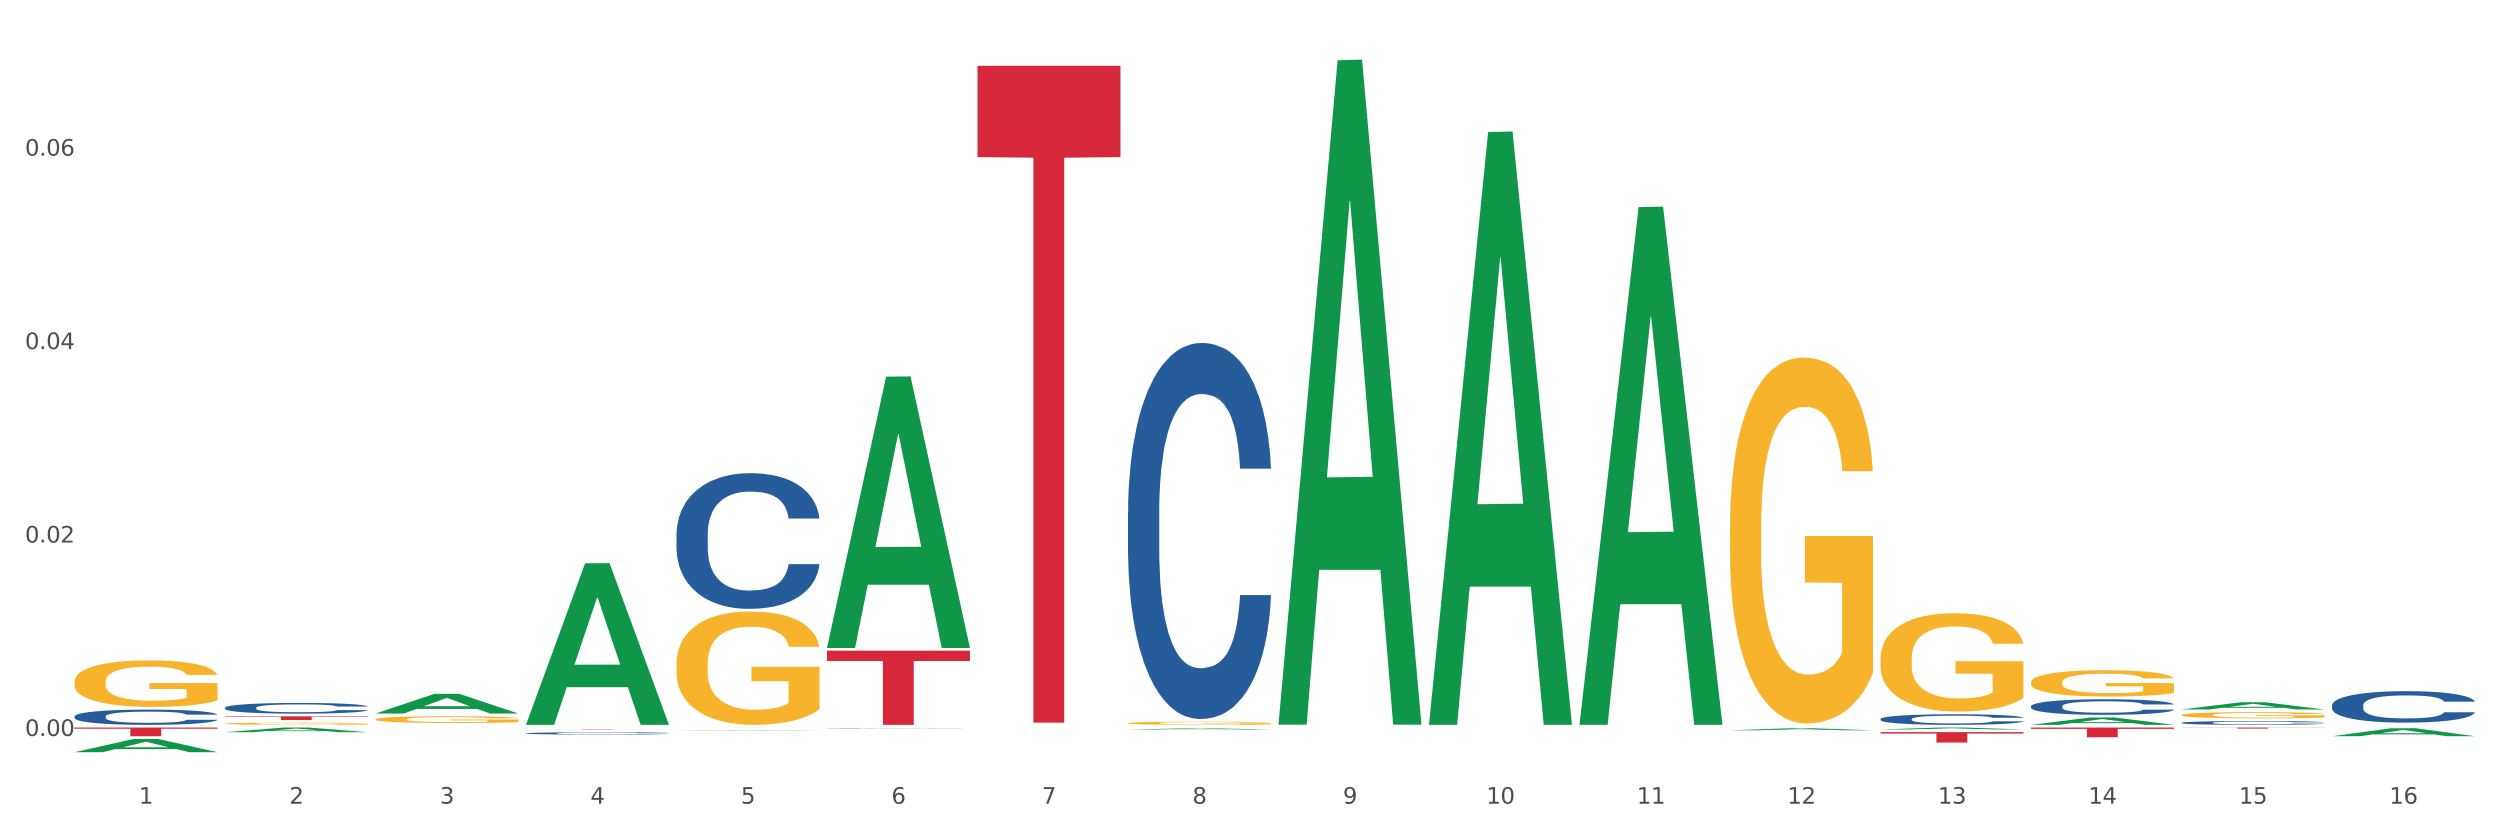 <?xml version="1.0" encoding="utf-8" standalone="no"?>
<!DOCTYPE svg PUBLIC "-//W3C//DTD SVG 1.1//EN"
  "http://www.w3.org/Graphics/SVG/1.1/DTD/svg11.dtd">
<svg xmlns:xlink="http://www.w3.org/1999/xlink" width="1080pt" height="360pt" viewBox="0 0 1080 360" xmlns="http://www.w3.org/2000/svg" version="1.1">
 <rect x="0" y="0" width="1080" height="360" fill="#333333" stroke="none"/>
 <defs>
  <style type="text/css">*{stroke-linejoin: round; stroke-linecap: butt}</style>
 </defs>
 <g id="figure_1">
  <g id="patch_1">
   <path d="M 0 360 
L 1080 360 
L 1080 0 
L 0 0 
z
" style="fill: #ffffff; stroke: #ffffff; stroke-linejoin: miter"/>
  </g>
  <g id="axes_1">
   <g id="matplotlib.axis_1">
    <g id="xtick_1">
     <g id="text_1">
      <!-- 1 -->
      <g style="fill: #4d4d4d" transform="translate(60.004 347.204) scale(0.096 -0.096)">
       <defs>
        <path id="DejaVuSans-31" d="M 794 531 
L 1825 531 
L 1825 4091 
L 703 3866 
L 703 4441 
L 1819 4666 
L 2450 4666 
L 2450 531 
L 3481 531 
L 3481 0 
L 794 0 
L 794 531 
z
" transform="scale(0.016)"/>
       </defs>
       <use xlink:href="#DejaVuSans-31"/>
      </g>
     </g>
    </g>
    <g id="xtick_2">
     <g id="text_2">
      <!-- 2 -->
      <g style="fill: #4d4d4d" transform="translate(125.021 347.204) scale(0.096 -0.096)">
       <defs>
        <path id="DejaVuSans-32" d="M 1228 531 
L 3431 531 
L 3431 0 
L 469 0 
L 469 531 
Q 828 903 1448 1529 
Q 2069 2156 2228 2338 
Q 2531 2678 2651 2914 
Q 2772 3150 2772 3378 
Q 2772 3750 2511 3984 
Q 2250 4219 1831 4219 
Q 1534 4219 1204 4116 
Q 875 4013 500 3803 
L 500 4441 
Q 881 4594 1212 4672 
Q 1544 4750 1819 4750 
Q 2544 4750 2975 4387 
Q 3406 4025 3406 3419 
Q 3406 3131 3298 2873 
Q 3191 2616 2906 2266 
Q 2828 2175 2409 1742 
Q 1991 1309 1228 531 
z
" transform="scale(0.016)"/>
       </defs>
       <use xlink:href="#DejaVuSans-32"/>
      </g>
     </g>
    </g>
    <g id="xtick_3">
     <g id="text_3">
      <!-- 3 -->
      <g style="fill: #4d4d4d" transform="translate(190.039 347.204) scale(0.096 -0.096)">
       <defs>
        <path id="DejaVuSans-33" d="M 2597 2516 
Q 3050 2419 3304 2112 
Q 3559 1806 3559 1356 
Q 3559 666 3084 287 
Q 2609 -91 1734 -91 
Q 1441 -91 1130 -33 
Q 819 25 488 141 
L 488 750 
Q 750 597 1062 519 
Q 1375 441 1716 441 
Q 2309 441 2620 675 
Q 2931 909 2931 1356 
Q 2931 1769 2642 2001 
Q 2353 2234 1838 2234 
L 1294 2234 
L 1294 2753 
L 1863 2753 
Q 2328 2753 2575 2939 
Q 2822 3125 2822 3475 
Q 2822 3834 2567 4026 
Q 2313 4219 1838 4219 
Q 1578 4219 1281 4162 
Q 984 4106 628 3988 
L 628 4550 
Q 988 4650 1302 4700 
Q 1616 4750 1894 4750 
Q 2613 4750 3031 4423 
Q 3450 4097 3450 3541 
Q 3450 3153 3228 2886 
Q 3006 2619 2597 2516 
z
" transform="scale(0.016)"/>
       </defs>
       <use xlink:href="#DejaVuSans-33"/>
      </g>
     </g>
    </g>
    <g id="xtick_4">
     <g id="text_4">
      <!-- 4 -->
      <g style="fill: #4d4d4d" transform="translate(255.056 347.204) scale(0.096 -0.096)">
       <defs>
        <path id="DejaVuSans-34" d="M 2419 4116 
L 825 1625 
L 2419 1625 
L 2419 4116 
z
M 2253 4666 
L 3047 4666 
L 3047 1625 
L 3713 1625 
L 3713 1100 
L 3047 1100 
L 3047 0 
L 2419 0 
L 2419 1100 
L 313 1100 
L 313 1709 
L 2253 4666 
z
" transform="scale(0.016)"/>
       </defs>
       <use xlink:href="#DejaVuSans-34"/>
      </g>
     </g>
    </g>
    <g id="xtick_5">
     <g id="text_5">
      <!-- 5 -->
      <g style="fill: #4d4d4d" transform="translate(320.073 347.204) scale(0.096 -0.096)">
       <defs>
        <path id="DejaVuSans-35" d="M 691 4666 
L 3169 4666 
L 3169 4134 
L 1269 4134 
L 1269 2991 
Q 1406 3038 1543 3061 
Q 1681 3084 1819 3084 
Q 2600 3084 3056 2656 
Q 3513 2228 3513 1497 
Q 3513 744 3044 326 
Q 2575 -91 1722 -91 
Q 1428 -91 1123 -41 
Q 819 9 494 109 
L 494 744 
Q 775 591 1075 516 
Q 1375 441 1709 441 
Q 2250 441 2565 725 
Q 2881 1009 2881 1497 
Q 2881 1984 2565 2268 
Q 2250 2553 1709 2553 
Q 1456 2553 1204 2497 
Q 953 2441 691 2322 
L 691 4666 
z
" transform="scale(0.016)"/>
       </defs>
       <use xlink:href="#DejaVuSans-35"/>
      </g>
     </g>
    </g>
    <g id="xtick_6">
     <g id="text_6">
      <!-- 6 -->
      <g style="fill: #4d4d4d" transform="translate(385.09 347.204) scale(0.096 -0.096)">
       <defs>
        <path id="DejaVuSans-36" d="M 2113 2584 
Q 1688 2584 1439 2293 
Q 1191 2003 1191 1497 
Q 1191 994 1439 701 
Q 1688 409 2113 409 
Q 2538 409 2786 701 
Q 3034 994 3034 1497 
Q 3034 2003 2786 2293 
Q 2538 2584 2113 2584 
z
M 3366 4563 
L 3366 3988 
Q 3128 4100 2886 4159 
Q 2644 4219 2406 4219 
Q 1781 4219 1451 3797 
Q 1122 3375 1075 2522 
Q 1259 2794 1537 2939 
Q 1816 3084 2150 3084 
Q 2853 3084 3261 2657 
Q 3669 2231 3669 1497 
Q 3669 778 3244 343 
Q 2819 -91 2113 -91 
Q 1303 -91 875 529 
Q 447 1150 447 2328 
Q 447 3434 972 4092 
Q 1497 4750 2381 4750 
Q 2619 4750 2861 4703 
Q 3103 4656 3366 4563 
z
" transform="scale(0.016)"/>
       </defs>
       <use xlink:href="#DejaVuSans-36"/>
      </g>
     </g>
    </g>
    <g id="xtick_7">
     <g id="text_7">
      <!-- 7 -->
      <g style="fill: #4d4d4d" transform="translate(450.108 347.204) scale(0.096 -0.096)">
       <defs>
        <path id="DejaVuSans-37" d="M 525 4666 
L 3525 4666 
L 3525 4397 
L 1831 0 
L 1172 0 
L 2766 4134 
L 525 4134 
L 525 4666 
z
" transform="scale(0.016)"/>
       </defs>
       <use xlink:href="#DejaVuSans-37"/>
      </g>
     </g>
    </g>
    <g id="xtick_8">
     <g id="text_8">
      <!-- 8 -->
      <g style="fill: #4d4d4d" transform="translate(515.125 347.204) scale(0.096 -0.096)">
       <defs>
        <path id="DejaVuSans-38" d="M 2034 2216 
Q 1584 2216 1326 1975 
Q 1069 1734 1069 1313 
Q 1069 891 1326 650 
Q 1584 409 2034 409 
Q 2484 409 2743 651 
Q 3003 894 3003 1313 
Q 3003 1734 2745 1975 
Q 2488 2216 2034 2216 
z
M 1403 2484 
Q 997 2584 770 2862 
Q 544 3141 544 3541 
Q 544 4100 942 4425 
Q 1341 4750 2034 4750 
Q 2731 4750 3128 4425 
Q 3525 4100 3525 3541 
Q 3525 3141 3298 2862 
Q 3072 2584 2669 2484 
Q 3125 2378 3379 2068 
Q 3634 1759 3634 1313 
Q 3634 634 3220 271 
Q 2806 -91 2034 -91 
Q 1263 -91 848 271 
Q 434 634 434 1313 
Q 434 1759 690 2068 
Q 947 2378 1403 2484 
z
M 1172 3481 
Q 1172 3119 1398 2916 
Q 1625 2713 2034 2713 
Q 2441 2713 2670 2916 
Q 2900 3119 2900 3481 
Q 2900 3844 2670 4047 
Q 2441 4250 2034 4250 
Q 1625 4250 1398 4047 
Q 1172 3844 1172 3481 
z
" transform="scale(0.016)"/>
       </defs>
       <use xlink:href="#DejaVuSans-38"/>
      </g>
     </g>
    </g>
    <g id="xtick_9">
     <g id="text_9">
      <!-- 9 -->
      <g style="fill: #4d4d4d" transform="translate(580.142 347.204) scale(0.096 -0.096)">
       <defs>
        <path id="DejaVuSans-39" d="M 703 97 
L 703 672 
Q 941 559 1184 500 
Q 1428 441 1663 441 
Q 2288 441 2617 861 
Q 2947 1281 2994 2138 
Q 2813 1869 2534 1725 
Q 2256 1581 1919 1581 
Q 1219 1581 811 2004 
Q 403 2428 403 3163 
Q 403 3881 828 4315 
Q 1253 4750 1959 4750 
Q 2769 4750 3195 4129 
Q 3622 3509 3622 2328 
Q 3622 1225 3098 567 
Q 2575 -91 1691 -91 
Q 1453 -91 1209 -44 
Q 966 3 703 97 
z
M 1959 2075 
Q 2384 2075 2632 2365 
Q 2881 2656 2881 3163 
Q 2881 3666 2632 3958 
Q 2384 4250 1959 4250 
Q 1534 4250 1286 3958 
Q 1038 3666 1038 3163 
Q 1038 2656 1286 2365 
Q 1534 2075 1959 2075 
z
" transform="scale(0.016)"/>
       </defs>
       <use xlink:href="#DejaVuSans-39"/>
      </g>
     </g>
    </g>
    <g id="xtick_10">
     <g id="text_10">
      <!-- 10 -->
      <g style="fill: #4d4d4d" transform="translate(642.105 347.204) scale(0.096 -0.096)">
       <defs>
        <path id="DejaVuSans-30" d="M 2034 4250 
Q 1547 4250 1301 3770 
Q 1056 3291 1056 2328 
Q 1056 1369 1301 889 
Q 1547 409 2034 409 
Q 2525 409 2770 889 
Q 3016 1369 3016 2328 
Q 3016 3291 2770 3770 
Q 2525 4250 2034 4250 
z
M 2034 4750 
Q 2819 4750 3233 4129 
Q 3647 3509 3647 2328 
Q 3647 1150 3233 529 
Q 2819 -91 2034 -91 
Q 1250 -91 836 529 
Q 422 1150 422 2328 
Q 422 3509 836 4129 
Q 1250 4750 2034 4750 
z
" transform="scale(0.016)"/>
       </defs>
       <use xlink:href="#DejaVuSans-31"/>
       <use xlink:href="#DejaVuSans-30" transform="translate(63.623 0)"/>
      </g>
     </g>
    </g>
    <g id="xtick_11">
     <g id="text_11">
      <!-- 11 -->
      <g style="fill: #4d4d4d" transform="translate(707.123 347.204) scale(0.096 -0.096)">
       <use xlink:href="#DejaVuSans-31"/>
       <use xlink:href="#DejaVuSans-31" transform="translate(63.623 0)"/>
      </g>
     </g>
    </g>
    <g id="xtick_12">
     <g id="text_12">
      <!-- 12 -->
      <g style="fill: #4d4d4d" transform="translate(772.14 347.204) scale(0.096 -0.096)">
       <use xlink:href="#DejaVuSans-31"/>
       <use xlink:href="#DejaVuSans-32" transform="translate(63.623 0)"/>
      </g>
     </g>
    </g>
    <g id="xtick_13">
     <g id="text_13">
      <!-- 13 -->
      <g style="fill: #4d4d4d" transform="translate(837.157 347.204) scale(0.096 -0.096)">
       <use xlink:href="#DejaVuSans-31"/>
       <use xlink:href="#DejaVuSans-33" transform="translate(63.623 0)"/>
      </g>
     </g>
    </g>
    <g id="xtick_14">
     <g id="text_14">
      <!-- 14 -->
      <g style="fill: #4d4d4d" transform="translate(902.174 347.204) scale(0.096 -0.096)">
       <use xlink:href="#DejaVuSans-31"/>
       <use xlink:href="#DejaVuSans-34" transform="translate(63.623 0)"/>
      </g>
     </g>
    </g>
    <g id="xtick_15">
     <g id="text_15">
      <!-- 15 -->
      <g style="fill: #4d4d4d" transform="translate(967.192 347.204) scale(0.096 -0.096)">
       <use xlink:href="#DejaVuSans-31"/>
       <use xlink:href="#DejaVuSans-35" transform="translate(63.623 0)"/>
      </g>
     </g>
    </g>
    <g id="xtick_16">
     <g id="text_16">
      <!-- 16 -->
      <g style="fill: #4d4d4d" transform="translate(1032.209 347.204) scale(0.096 -0.096)">
       <use xlink:href="#DejaVuSans-31"/>
       <use xlink:href="#DejaVuSans-36" transform="translate(63.623 0)"/>
      </g>
     </g>
    </g>
    <g id="xtick_17"/>
    <g id="xtick_18"/>
    <g id="xtick_19"/>
    <g id="xtick_20"/>
    <g id="xtick_21"/>
    <g id="xtick_22"/>
    <g id="xtick_23"/>
    <g id="xtick_24"/>
    <g id="xtick_25"/>
    <g id="xtick_26"/>
    <g id="xtick_27"/>
    <g id="xtick_28"/>
    <g id="xtick_29"/>
    <g id="xtick_30"/>
    <g id="xtick_31"/>
   </g>
   <g id="matplotlib.axis_2">
    <g id="ytick_1">
     <g id="text_17">
      <!-- 0.00 -->
      <g style="fill: #4d4d4d" transform="translate(10.8 317.939) scale(0.096 -0.096)">
       <defs>
        <path id="DejaVuSans-2e" d="M 684 794 
L 1344 794 
L 1344 0 
L 684 0 
L 684 794 
z
" transform="scale(0.016)"/>
       </defs>
       <use xlink:href="#DejaVuSans-30"/>
       <use xlink:href="#DejaVuSans-2e" transform="translate(63.623 0)"/>
       <use xlink:href="#DejaVuSans-30" transform="translate(95.41 0)"/>
       <use xlink:href="#DejaVuSans-30" transform="translate(159.033 0)"/>
      </g>
     </g>
    </g>
    <g id="ytick_2">
     <g id="text_18">
      <!-- 0.02 -->
      <g style="fill: #4d4d4d" transform="translate(10.8 234.376) scale(0.096 -0.096)">
       <use xlink:href="#DejaVuSans-30"/>
       <use xlink:href="#DejaVuSans-2e" transform="translate(63.623 0)"/>
       <use xlink:href="#DejaVuSans-30" transform="translate(95.41 0)"/>
       <use xlink:href="#DejaVuSans-32" transform="translate(159.033 0)"/>
      </g>
     </g>
    </g>
    <g id="ytick_3">
     <g id="text_19">
      <!-- 0.04 -->
      <g style="fill: #4d4d4d" transform="translate(10.8 150.813) scale(0.096 -0.096)">
       <use xlink:href="#DejaVuSans-30"/>
       <use xlink:href="#DejaVuSans-2e" transform="translate(63.623 0)"/>
       <use xlink:href="#DejaVuSans-30" transform="translate(95.41 0)"/>
       <use xlink:href="#DejaVuSans-34" transform="translate(159.033 0)"/>
      </g>
     </g>
    </g>
    <g id="ytick_4">
     <g id="text_20">
      <!-- 0.06 -->
      <g style="fill: #4d4d4d" transform="translate(10.8 67.25) scale(0.096 -0.096)">
       <use xlink:href="#DejaVuSans-30"/>
       <use xlink:href="#DejaVuSans-2e" transform="translate(63.623 0)"/>
       <use xlink:href="#DejaVuSans-30" transform="translate(95.41 0)"/>
       <use xlink:href="#DejaVuSans-36" transform="translate(159.033 0)"/>
      </g>
     </g>
    </g>
    <g id="ytick_5"/>
    <g id="ytick_6"/>
    <g id="ytick_7"/>
    <g id="ytick_8"/>
   </g>
   <g id="PolyCollection_1">
    <path d="M 32.175 324.939 
L 32.239 324.933 
L 57.709 319.232 
L 68.28 319.227 
L 93.941 324.95 
L 81.715 324.95 
L 76.176 323.617 
L 49.877 323.617 
L 49.686 323.638 
L 44.337 324.95 
L 32.175 324.95 
L 32.175 324.939 
L 53.188 322.822 
L 72.864 322.816 
L 63.122 320.447 
L 62.995 320.436 
L 62.867 320.452 
L 53.125 322.816 
L 53.188 322.822 
L 32.175 324.939 
z
" clip-path="url(#pb39a7c2a2b)" style="fill: #109648"/>
    <path d="M 97.192 316.318 
L 97.256 316.316 
L 122.727 314.294 
L 133.297 314.292 
L 158.959 316.322 
L 146.733 316.322 
L 141.193 315.849 
L 114.894 315.849 
L 114.703 315.857 
L 109.354 316.322 
L 97.192 316.322 
L 97.192 316.318 
L 118.206 315.567 
L 137.882 315.565 
L 128.139 314.724 
L 128.012 314.721 
L 127.884 314.726 
L 118.142 315.565 
L 118.206 315.567 
L 97.192 316.318 
z
" clip-path="url(#pb39a7c2a2b)" style="fill: #109648"/>
    <path d="M 162.209 308.242 
L 162.273 308.234 
L 187.744 299.715 
L 198.314 299.707 
L 223.976 308.258 
L 211.75 308.258 
L 206.21 306.267 
L 179.912 306.267 
L 179.721 306.299 
L 174.372 308.258 
L 162.209 308.258 
L 162.209 308.242 
L 183.223 305.078 
L 202.899 305.07 
L 193.156 301.53 
L 193.029 301.514 
L 192.902 301.538 
L 183.159 305.07 
L 183.223 305.078 
L 162.209 308.242 
z
" clip-path="url(#pb39a7c2a2b)" style="fill: #109648"/>
    <path d="M 487.296 315.145 
L 487.359 315.144 
L 512.83 314.65 
L 523.4 314.65 
L 549.062 315.146 
L 536.836 315.146 
L 531.296 315.03 
L 504.998 315.03 
L 504.807 315.032 
L 499.458 315.146 
L 487.296 315.146 
L 487.296 315.145 
L 508.309 314.961 
L 527.985 314.961 
L 518.243 314.756 
L 518.115 314.755 
L 517.988 314.756 
L 508.245 314.961 
L 508.309 314.961 
L 487.296 315.145 
z
" clip-path="url(#pb39a7c2a2b)" style="fill: #109648"/>
    <path d="M 552.313 312.525 
L 552.377 312.255 
L 577.847 26.029 
L 588.418 25.759 
L 614.079 313.064 
L 601.853 313.064 
L 596.314 246.161 
L 570.015 246.161 
L 569.824 247.24 
L 564.475 313.064 
L 552.313 313.064 
L 552.313 312.525 
L 573.326 206.235 
L 593.002 205.966 
L 583.26 86.997 
L 583.132 86.458 
L 583.005 87.267 
L 573.263 205.966 
L 573.326 206.235 
L 552.313 312.525 
z
" clip-path="url(#pb39a7c2a2b)" style="fill: #109648"/>
    <path d="M 617.33 312.656 
L 617.394 312.416 
L 642.865 57.046 
L 653.435 56.806 
L 679.097 313.138 
L 666.871 313.138 
L 661.331 253.447 
L 635.032 253.447 
L 634.841 254.41 
L 629.492 313.138 
L 617.33 313.138 
L 617.33 312.656 
L 638.343 217.826 
L 658.02 217.585 
L 648.277 111.442 
L 648.15 110.96 
L 648.022 111.682 
L 638.28 217.585 
L 638.343 217.826 
L 617.33 312.656 
z
" clip-path="url(#pb39a7c2a2b)" style="fill: #109648"/>
    <path d="M 682.347 312.717 
L 682.411 312.507 
L 707.882 89.471 
L 718.452 89.261 
L 744.114 313.138 
L 731.888 313.138 
L 726.348 261.005 
L 700.05 261.005 
L 699.859 261.846 
L 694.51 313.138 
L 682.347 313.138 
L 682.347 312.717 
L 703.361 229.893 
L 723.037 229.683 
L 713.294 136.979 
L 713.167 136.559 
L 713.04 137.19 
L 703.297 229.683 
L 703.361 229.893 
L 682.347 312.717 
z
" clip-path="url(#pb39a7c2a2b)" style="fill: #109648"/>
    <path d="M 747.365 315.506 
L 747.428 315.505 
L 772.899 314.614 
L 783.469 314.613 
L 809.131 315.507 
L 796.905 315.507 
L 791.365 315.299 
L 765.067 315.299 
L 764.876 315.303 
L 759.527 315.507 
L 747.365 315.507 
L 747.365 315.506 
L 768.378 315.175 
L 788.054 315.174 
L 778.312 314.804 
L 778.184 314.802 
L 778.057 314.805 
L 768.314 315.174 
L 768.378 315.175 
L 747.365 315.506 
z
" clip-path="url(#pb39a7c2a2b)" style="fill: #109648"/>
    <path d="M 812.382 315.133 
L 812.446 315.133 
L 837.916 314.293 
L 848.487 314.292 
L 874.148 315.135 
L 861.922 315.135 
L 856.382 314.939 
L 830.084 314.939 
L 829.893 314.942 
L 824.544 315.135 
L 812.382 315.135 
L 812.382 315.133 
L 833.395 314.821 
L 853.071 314.821 
L 843.329 314.471 
L 843.201 314.47 
L 843.074 314.472 
L 833.332 314.821 
L 833.395 314.821 
L 812.382 315.133 
z
" clip-path="url(#pb39a7c2a2b)" style="fill: #109648"/>
    <path d="M 877.399 313.132 
L 877.463 313.129 
L 902.933 309.959 
L 913.504 309.956 
L 939.166 313.138 
L 926.94 313.138 
L 921.4 312.397 
L 895.101 312.397 
L 894.91 312.409 
L 889.561 313.138 
L 877.399 313.138 
L 877.399 313.132 
L 898.412 311.955 
L 918.089 311.952 
L 908.346 310.634 
L 908.219 310.628 
L 908.091 310.637 
L 898.349 311.952 
L 898.412 311.955 
L 877.399 313.132 
z
" clip-path="url(#pb39a7c2a2b)" style="fill: #109648"/>
    <path d="M 357.261 279.71 
L 357.325 279.6 
L 382.796 162.716 
L 393.366 162.605 
L 419.028 279.931 
L 406.802 279.931 
L 401.262 252.61 
L 374.963 252.61 
L 374.772 253.051 
L 369.423 279.931 
L 357.261 279.931 
L 357.261 279.71 
L 378.275 236.306 
L 397.951 236.195 
L 388.208 187.613 
L 388.081 187.392 
L 387.953 187.723 
L 378.211 236.195 
L 378.275 236.306 
L 357.261 279.71 
z
" clip-path="url(#pb39a7c2a2b)" style="fill: #109648"/>
    <path d="M 942.416 308.892 
L 942.489 308.889 
L 942.489 308.801 
L 942.635 308.724 
L 943.364 308.539 
L 944.458 308.387 
L 945.26 308.305 
L 946.063 308.239 
L 947.011 308.172 
L 948.177 308.103 
L 950.292 308.002 
L 951.605 307.95 
L 953.209 307.896 
L 956.126 307.817 
L 958.241 307.773 
L 960.429 307.736 
L 964.002 307.691 
L 966.335 307.672 
L 968.815 307.657 
L 971.805 307.647 
L 974.065 307.644 
L 979.024 307.652 
L 983.254 307.674 
L 985.296 307.691 
L 987.921 307.721 
L 989.306 307.741 
L 991.567 307.78 
L 993.901 307.832 
L 995.505 307.876 
L 997.911 307.96 
L 999.734 308.044 
L 1001.412 308.147 
L 1002.287 308.219 
L 1002.943 308.285 
L 1003.526 308.362 
L 1004.11 308.483 
L 990.984 308.483 
L 990.473 308.396 
L 989.671 308.315 
L 988.504 308.236 
L 987.483 308.187 
L 985.733 308.125 
L 984.129 308.086 
L 982.451 308.056 
L 980.41 308.032 
L 978.805 308.019 
L 976.545 308.009 
L 972.096 308.012 
L 969.106 308.032 
L 967.065 308.056 
L 965.752 308.078 
L 964.585 308.103 
L 963.273 308.138 
L 961.741 308.189 
L 960.647 308.236 
L 959.553 308.295 
L 958.678 308.354 
L 957.876 308.423 
L 957.22 308.497 
L 956.709 308.574 
L 956.272 308.668 
L 955.907 308.823 
L 955.907 309.161 
L 956.053 309.237 
L 956.418 309.338 
L 956.855 309.415 
L 957.585 309.506 
L 958.241 309.567 
L 959.481 309.656 
L 960.866 309.73 
L 961.96 309.777 
L 963.054 309.816 
L 964.95 309.871 
L 967.065 309.915 
L 968.888 309.942 
L 971.367 309.967 
L 973.044 309.977 
L 974.503 309.982 
L 978.076 309.982 
L 980.628 309.974 
L 983.472 309.957 
L 985.66 309.935 
L 987.483 309.908 
L 989.525 309.863 
L 990.838 309.821 
L 990.838 309.306 
L 974.795 309.304 
L 974.795 308.961 
L 1004.183 308.961 
L 1004.183 309.967 
L 1002.943 310.018 
L 1001.558 310.065 
L 1000.099 310.107 
L 997.911 310.159 
L 995.286 310.208 
L 992.953 310.243 
L 990.473 310.272 
L 987.556 310.3 
L 983.764 310.324 
L 981.431 310.334 
L 978.514 310.341 
L 975.086 310.344 
L 972.096 310.339 
L 969.179 310.327 
L 966.117 310.304 
L 963.127 310.272 
L 960.866 310.24 
L 958.605 310.201 
L 956.199 310.149 
L 954.303 310.1 
L 952.844 310.055 
L 951.24 309.999 
L 949.49 309.925 
L 948.177 309.858 
L 947.011 309.789 
L 945.771 309.7 
L 944.896 309.624 
L 944.021 309.528 
L 943.51 309.456 
L 942.927 309.345 
L 942.489 309.19 
L 942.416 308.892 
z
" clip-path="url(#pb39a7c2a2b)" style="fill: #f7b32b"/>
    <path d="M 942.416 312.235 
L 942.489 312.233 
L 942.489 312.191 
L 942.708 312.134 
L 943.512 312.03 
L 944.534 311.95 
L 946.286 311.857 
L 947.235 311.818 
L 948.476 311.775 
L 951.032 311.705 
L 953.952 311.645 
L 955.996 311.612 
L 957.529 311.591 
L 960.961 311.553 
L 962.932 311.537 
L 964.976 311.523 
L 966.729 311.515 
L 969.649 311.504 
L 971.985 311.5 
L 974.687 311.498 
L 976.95 311.5 
L 979.943 311.506 
L 984.324 311.523 
L 986.003 311.534 
L 988.267 311.552 
L 990.603 311.576 
L 992.501 311.6 
L 994.691 311.634 
L 996.955 311.679 
L 999.145 311.736 
L 1000.678 311.789 
L 1001.919 311.844 
L 1003.015 311.911 
L 1003.818 311.985 
L 1004.183 312.046 
L 990.822 312.046 
L 990.457 311.991 
L 989.727 311.931 
L 988.997 311.89 
L 988.194 311.857 
L 986.952 311.82 
L 985.857 311.796 
L 984.032 311.768 
L 982.353 311.75 
L 980.966 311.739 
L 979.286 311.73 
L 975.709 311.721 
L 973.154 311.721 
L 971.547 311.724 
L 969.576 311.732 
L 967.897 311.742 
L 965.926 311.76 
L 964.392 311.78 
L 962.859 311.805 
L 961.983 311.823 
L 960.669 311.856 
L 959.793 311.883 
L 958.625 311.929 
L 957.967 311.962 
L 956.799 312.048 
L 956.288 312.11 
L 956.069 312.154 
L 955.923 312.202 
L 955.923 312.435 
L 956.361 312.54 
L 956.726 312.585 
L 957.31 312.636 
L 958.406 312.702 
L 960.012 312.766 
L 961.691 312.813 
L 963.078 312.841 
L 964.392 312.862 
L 965.707 312.879 
L 967.313 312.894 
L 968.627 312.903 
L 970.598 312.912 
L 972.935 312.916 
L 974.76 312.916 
L 978.483 312.909 
L 980.163 312.901 
L 981.769 312.891 
L 983.521 312.874 
L 984.908 312.856 
L 985.711 312.843 
L 987.025 312.814 
L 988.048 312.784 
L 988.924 312.75 
L 989.508 312.72 
L 990.165 312.675 
L 990.676 312.624 
L 990.822 312.597 
L 1004.183 312.597 
L 1003.891 312.651 
L 1003.38 312.703 
L 1002.358 312.774 
L 1001.554 312.814 
L 1000.313 312.864 
L 998.999 312.906 
L 997.174 312.952 
L 995.495 312.986 
L 993.742 313.016 
L 991.844 313.043 
L 988.413 313.081 
L 987.171 313.091 
L 984.543 313.109 
L 982.499 313.12 
L 979.505 313.13 
L 976.439 313.136 
L 973.227 313.138 
L 970.379 313.135 
L 967.24 313.126 
L 965.268 313.117 
L 963.078 313.103 
L 960.523 313.082 
L 958.114 313.057 
L 955.85 313.027 
L 953.733 312.992 
L 951.762 312.953 
L 949.206 312.889 
L 947.308 312.826 
L 945.921 312.768 
L 944.972 312.718 
L 944.023 312.656 
L 943.512 312.612 
L 942.708 312.507 
L 942.416 312.41 
L 942.416 312.235 
z
" clip-path="url(#pb39a7c2a2b)" style="fill: #255c99"/>
    <path d="M 942.416 306.485 
L 942.48 306.482 
L 967.951 303.388 
L 978.521 303.385 
L 1004.183 306.49 
L 991.957 306.49 
L 986.417 305.767 
L 960.118 305.767 
L 959.927 305.779 
L 954.579 306.49 
L 942.416 306.49 
L 942.416 306.485 
L 963.43 305.336 
L 983.106 305.333 
L 973.363 304.047 
L 973.236 304.041 
L 973.109 304.05 
L 963.366 305.333 
L 963.43 305.336 
L 942.416 306.485 
z
" clip-path="url(#pb39a7c2a2b)" style="fill: #109648"/>
    <path d="M 1007.434 318.046 
L 1007.497 318.043 
L 1032.968 314.6 
L 1043.538 314.596 
L 1069.2 318.052 
L 1056.974 318.052 
L 1051.434 317.248 
L 1025.136 317.248 
L 1024.945 317.261 
L 1019.596 318.052 
L 1007.434 318.052 
L 1007.434 318.046 
L 1028.447 316.767 
L 1048.123 316.764 
L 1038.38 315.333 
L 1038.253 315.327 
L 1038.126 315.336 
L 1028.383 316.764 
L 1028.447 316.767 
L 1007.434 318.046 
z
" clip-path="url(#pb39a7c2a2b)" style="fill: #109648"/>
    <path d="M 1007.434 304.693 
L 1007.507 304.681 
L 1007.507 304.333 
L 1007.726 303.862 
L 1008.529 302.993 
L 1009.551 302.336 
L 1011.303 301.566 
L 1012.252 301.244 
L 1013.493 300.884 
L 1016.049 300.301 
L 1018.969 299.804 
L 1021.013 299.531 
L 1022.547 299.358 
L 1025.978 299.047 
L 1027.949 298.911 
L 1029.994 298.799 
L 1031.746 298.725 
L 1034.666 298.638 
L 1037.003 298.601 
L 1039.704 298.588 
L 1041.967 298.601 
L 1044.961 298.65 
L 1049.341 298.799 
L 1051.021 298.886 
L 1053.284 299.035 
L 1055.62 299.233 
L 1057.518 299.432 
L 1059.709 299.717 
L 1061.972 300.09 
L 1064.162 300.561 
L 1065.696 300.995 
L 1066.937 301.455 
L 1068.032 302.013 
L 1068.835 302.621 
L 1069.2 303.13 
L 1055.839 303.13 
L 1055.474 302.671 
L 1054.744 302.174 
L 1054.014 301.839 
L 1053.211 301.566 
L 1051.97 301.256 
L 1050.875 301.057 
L 1049.049 300.822 
L 1047.37 300.673 
L 1045.983 300.586 
L 1044.304 300.511 
L 1040.726 300.437 
L 1038.171 300.437 
L 1036.565 300.462 
L 1034.593 300.524 
L 1032.914 300.611 
L 1030.943 300.76 
L 1029.41 300.921 
L 1027.876 301.132 
L 1027 301.281 
L 1025.686 301.554 
L 1024.81 301.777 
L 1023.642 302.162 
L 1022.985 302.435 
L 1021.817 303.142 
L 1021.306 303.663 
L 1021.086 304.023 
L 1020.94 304.42 
L 1020.94 306.356 
L 1021.379 307.225 
L 1021.744 307.597 
L 1022.328 308.019 
L 1023.423 308.565 
L 1025.029 309.098 
L 1026.708 309.483 
L 1028.095 309.719 
L 1029.41 309.892 
L 1030.724 310.029 
L 1032.33 310.153 
L 1033.644 310.227 
L 1035.615 310.302 
L 1037.952 310.339 
L 1039.777 310.339 
L 1043.501 310.277 
L 1045.18 310.215 
L 1046.786 310.128 
L 1048.538 309.992 
L 1049.925 309.843 
L 1050.728 309.731 
L 1052.043 309.495 
L 1053.065 309.247 
L 1053.941 308.962 
L 1054.525 308.714 
L 1055.182 308.341 
L 1055.693 307.919 
L 1055.839 307.696 
L 1069.2 307.696 
L 1068.908 308.143 
L 1068.397 308.577 
L 1067.375 309.16 
L 1066.572 309.495 
L 1065.33 309.905 
L 1064.016 310.252 
L 1062.191 310.637 
L 1060.512 310.922 
L 1058.76 311.17 
L 1056.861 311.394 
L 1053.43 311.704 
L 1052.189 311.791 
L 1049.56 311.94 
L 1047.516 312.027 
L 1044.523 312.113 
L 1041.456 312.163 
L 1038.244 312.176 
L 1035.396 312.151 
L 1032.257 312.076 
L 1030.286 312.002 
L 1028.095 311.89 
L 1025.54 311.716 
L 1023.131 311.505 
L 1020.867 311.257 
L 1018.75 310.972 
L 1016.779 310.649 
L 1014.224 310.116 
L 1012.325 309.595 
L 1010.938 309.111 
L 1009.989 308.701 
L 1009.04 308.18 
L 1008.529 307.82 
L 1007.726 306.952 
L 1007.434 306.145 
L 1007.434 304.693 
z
" clip-path="url(#pb39a7c2a2b)" style="fill: #255c99"/>
    <path d="M 877.399 314.292 
L 939.166 314.292 
L 939.166 314.878 
L 914.869 314.882 
L 914.869 318.513 
L 901.549 318.513 
L 901.549 314.882 
L 877.399 314.878 
L 877.399 314.296 
L 877.399 314.292 
z
" clip-path="url(#pb39a7c2a2b)" style="fill: #d62839"/>
    <path d="M 942.416 314.292 
L 1004.183 314.292 
L 1004.183 314.356 
L 979.886 314.356 
L 979.886 314.752 
L 966.567 314.752 
L 966.567 314.356 
L 942.416 314.356 
L 942.416 314.292 
L 942.416 314.292 
z
" clip-path="url(#pb39a7c2a2b)" style="fill: #d62839"/>
    <path d="M 227.227 315.053 
L 288.993 315.053 
L 288.993 315.072 
L 264.696 315.072 
L 264.696 315.194 
L 251.377 315.194 
L 251.377 315.072 
L 227.227 315.072 
L 227.227 315.053 
L 227.227 315.053 
z
" clip-path="url(#pb39a7c2a2b)" style="fill: #d62839"/>
    <path d="M 97.192 309.454 
L 158.959 309.454 
L 158.959 309.675 
L 134.662 309.676 
L 134.662 311.04 
L 121.343 311.04 
L 121.343 309.676 
L 97.192 309.675 
L 97.192 309.456 
L 97.192 309.454 
z
" clip-path="url(#pb39a7c2a2b)" style="fill: #d62839"/>
    <path d="M 32.175 314.292 
L 93.941 314.292 
L 93.941 314.817 
L 69.645 314.821 
L 69.645 318.073 
L 56.325 318.073 
L 56.325 314.821 
L 32.175 314.817 
L 32.175 314.295 
L 32.175 314.292 
z
" clip-path="url(#pb39a7c2a2b)" style="fill: #d62839"/>
    <path d="M 422.278 28.432 
L 484.045 28.432 
L 484.045 67.866 
L 459.748 68.132 
L 459.748 312.196 
L 446.429 312.196 
L 446.429 68.132 
L 422.278 67.866 
L 422.278 28.698 
L 422.278 28.432 
z
" clip-path="url(#pb39a7c2a2b)" style="fill: #d62839"/>
    <path d="M 357.261 281.085 
L 419.028 281.085 
L 419.028 285.539 
L 394.731 285.569 
L 394.731 313.138 
L 381.412 313.138 
L 381.412 285.569 
L 357.261 285.539 
L 357.261 281.115 
L 357.261 281.085 
z
" clip-path="url(#pb39a7c2a2b)" style="fill: #d62839"/>
    <path d="M 877.399 305.096 
L 877.472 305.09 
L 877.472 304.918 
L 877.691 304.684 
L 878.494 304.254 
L 879.516 303.928 
L 881.269 303.547 
L 882.218 303.387 
L 883.459 303.209 
L 886.014 302.92 
L 888.935 302.674 
L 890.979 302.539 
L 892.512 302.453 
L 895.944 302.299 
L 897.915 302.232 
L 899.959 302.176 
L 901.711 302.14 
L 904.632 302.097 
L 906.968 302.078 
L 909.67 302.072 
L 911.933 302.078 
L 914.926 302.103 
L 919.307 302.176 
L 920.986 302.219 
L 923.249 302.293 
L 925.586 302.392 
L 927.484 302.49 
L 929.674 302.631 
L 931.938 302.816 
L 934.128 303.049 
L 935.661 303.264 
L 936.902 303.492 
L 937.997 303.768 
L 938.8 304.069 
L 939.166 304.321 
L 925.805 304.321 
L 925.44 304.094 
L 924.71 303.848 
L 923.979 303.682 
L 923.176 303.547 
L 921.935 303.393 
L 920.84 303.295 
L 919.015 303.178 
L 917.336 303.105 
L 915.948 303.061 
L 914.269 303.025 
L 910.692 302.988 
L 908.136 302.988 
L 906.53 303 
L 904.559 303.031 
L 902.88 303.074 
L 900.908 303.148 
L 899.375 303.227 
L 897.842 303.332 
L 896.966 303.406 
L 895.652 303.541 
L 894.775 303.651 
L 893.607 303.842 
L 892.95 303.977 
L 891.782 304.328 
L 891.271 304.586 
L 891.052 304.764 
L 890.906 304.961 
L 890.906 305.919 
L 891.344 306.35 
L 891.709 306.534 
L 892.293 306.743 
L 893.388 307.013 
L 894.995 307.278 
L 896.674 307.468 
L 898.061 307.585 
L 899.375 307.671 
L 900.689 307.739 
L 902.296 307.8 
L 903.61 307.837 
L 905.581 307.874 
L 907.917 307.892 
L 909.743 307.892 
L 913.466 307.861 
L 915.145 307.831 
L 916.751 307.788 
L 918.504 307.72 
L 919.891 307.646 
L 920.694 307.591 
L 922.008 307.474 
L 923.03 307.351 
L 923.906 307.21 
L 924.491 307.087 
L 925.148 306.903 
L 925.659 306.694 
L 925.805 306.583 
L 939.166 306.583 
L 938.873 306.804 
L 938.362 307.019 
L 937.34 307.308 
L 936.537 307.474 
L 935.296 307.677 
L 933.982 307.849 
L 932.157 308.04 
L 930.477 308.181 
L 928.725 308.304 
L 926.827 308.415 
L 923.395 308.568 
L 922.154 308.611 
L 919.526 308.685 
L 917.482 308.728 
L 914.488 308.771 
L 911.422 308.796 
L 908.209 308.802 
L 905.362 308.789 
L 902.223 308.753 
L 900.251 308.716 
L 898.061 308.66 
L 895.506 308.574 
L 893.096 308.47 
L 890.833 308.347 
L 888.716 308.206 
L 886.744 308.046 
L 884.189 307.782 
L 882.291 307.523 
L 880.904 307.284 
L 879.954 307.081 
L 879.005 306.823 
L 878.494 306.645 
L 877.691 306.214 
L 877.399 305.815 
L 877.399 305.096 
z
" clip-path="url(#pb39a7c2a2b)" style="fill: #255c99"/>
    <path d="M 32.175 309.506 
L 32.248 309.5 
L 32.248 309.332 
L 32.467 309.103 
L 33.27 308.681 
L 34.292 308.362 
L 36.045 307.989 
L 36.994 307.832 
L 38.235 307.658 
L 40.79 307.375 
L 43.711 307.134 
L 45.755 307.001 
L 47.288 306.917 
L 50.72 306.766 
L 52.691 306.7 
L 54.735 306.646 
L 56.487 306.61 
L 59.408 306.568 
L 61.744 306.55 
L 64.445 306.544 
L 66.709 306.55 
L 69.702 306.574 
L 74.083 306.646 
L 75.762 306.688 
L 78.025 306.76 
L 80.362 306.857 
L 82.26 306.953 
L 84.45 307.092 
L 86.713 307.272 
L 88.904 307.501 
L 90.437 307.712 
L 91.678 307.935 
L 92.773 308.206 
L 93.576 308.501 
L 93.941 308.748 
L 80.581 308.748 
L 80.216 308.525 
L 79.485 308.284 
L 78.755 308.121 
L 77.952 307.989 
L 76.711 307.838 
L 75.616 307.742 
L 73.791 307.628 
L 72.111 307.555 
L 70.724 307.513 
L 69.045 307.477 
L 65.468 307.441 
L 62.912 307.441 
L 61.306 307.453 
L 59.335 307.483 
L 57.655 307.525 
L 55.684 307.597 
L 54.151 307.676 
L 52.618 307.778 
L 51.742 307.85 
L 50.427 307.983 
L 49.551 308.091 
L 48.383 308.278 
L 47.726 308.41 
L 46.558 308.754 
L 46.047 309.007 
L 45.828 309.181 
L 45.682 309.374 
L 45.682 310.313 
L 46.12 310.735 
L 46.485 310.916 
L 47.069 311.12 
L 48.164 311.385 
L 49.77 311.644 
L 51.45 311.831 
L 52.837 311.945 
L 54.151 312.03 
L 55.465 312.096 
L 57.071 312.156 
L 58.386 312.192 
L 60.357 312.228 
L 62.693 312.246 
L 64.518 312.246 
L 68.242 312.216 
L 69.921 312.186 
L 71.527 312.144 
L 73.28 312.078 
L 74.667 312.006 
L 75.47 311.951 
L 76.784 311.837 
L 77.806 311.716 
L 78.682 311.578 
L 79.266 311.458 
L 79.923 311.277 
L 80.435 311.072 
L 80.581 310.964 
L 93.941 310.964 
L 93.649 311.181 
L 93.138 311.391 
L 92.116 311.674 
L 91.313 311.837 
L 90.072 312.036 
L 88.758 312.204 
L 86.932 312.391 
L 85.253 312.529 
L 83.501 312.65 
L 81.603 312.758 
L 78.171 312.909 
L 76.93 312.951 
L 74.302 313.023 
L 72.257 313.065 
L 69.264 313.108 
L 66.198 313.132 
L 62.985 313.138 
L 60.138 313.126 
L 56.998 313.089 
L 55.027 313.053 
L 52.837 312.999 
L 50.281 312.915 
L 47.872 312.812 
L 45.609 312.692 
L 43.492 312.554 
L 41.52 312.397 
L 38.965 312.138 
L 37.067 311.885 
L 35.679 311.65 
L 34.73 311.452 
L 33.781 311.199 
L 33.27 311.024 
L 32.467 310.602 
L 32.175 310.211 
L 32.175 309.506 
z
" clip-path="url(#pb39a7c2a2b)" style="fill: #255c99"/>
    <path d="M 97.192 305.752 
L 97.265 305.748 
L 97.265 305.629 
L 97.484 305.469 
L 98.287 305.173 
L 99.31 304.949 
L 101.062 304.687 
L 102.011 304.577 
L 103.252 304.455 
L 105.807 304.256 
L 108.728 304.087 
L 110.772 303.994 
L 112.305 303.935 
L 115.737 303.829 
L 117.708 303.783 
L 119.752 303.745 
L 121.505 303.719 
L 124.425 303.69 
L 126.761 303.677 
L 129.463 303.673 
L 131.726 303.677 
L 134.719 303.694 
L 139.1 303.745 
L 140.779 303.774 
L 143.042 303.825 
L 145.379 303.892 
L 147.277 303.96 
L 149.467 304.057 
L 151.731 304.184 
L 153.921 304.345 
L 155.454 304.493 
L 156.695 304.649 
L 157.79 304.839 
L 158.594 305.046 
L 158.959 305.219 
L 145.598 305.219 
L 145.233 305.063 
L 144.503 304.894 
L 143.773 304.78 
L 142.969 304.687 
L 141.728 304.581 
L 140.633 304.514 
L 138.808 304.433 
L 137.129 304.383 
L 135.741 304.353 
L 134.062 304.328 
L 130.485 304.302 
L 127.929 304.302 
L 126.323 304.311 
L 124.352 304.332 
L 122.673 304.362 
L 120.701 304.412 
L 119.168 304.467 
L 117.635 304.539 
L 116.759 304.59 
L 115.445 304.683 
L 114.569 304.759 
L 113.4 304.89 
L 112.743 304.983 
L 111.575 305.224 
L 111.064 305.401 
L 110.845 305.524 
L 110.699 305.659 
L 110.699 306.318 
L 111.137 306.614 
L 111.502 306.741 
L 112.086 306.884 
L 113.181 307.07 
L 114.788 307.252 
L 116.467 307.383 
L 117.854 307.463 
L 119.168 307.523 
L 120.482 307.569 
L 122.089 307.611 
L 123.403 307.637 
L 125.374 307.662 
L 127.71 307.675 
L 129.536 307.675 
L 133.259 307.654 
L 134.938 307.632 
L 136.545 307.603 
L 138.297 307.556 
L 139.684 307.506 
L 140.487 307.468 
L 141.801 307.387 
L 142.823 307.303 
L 143.7 307.206 
L 144.284 307.121 
L 144.941 306.994 
L 145.452 306.851 
L 145.598 306.775 
L 158.959 306.775 
L 158.667 306.927 
L 158.156 307.075 
L 157.133 307.273 
L 156.33 307.387 
L 155.089 307.527 
L 153.775 307.645 
L 151.95 307.776 
L 150.27 307.873 
L 148.518 307.958 
L 146.62 308.034 
L 143.188 308.14 
L 141.947 308.169 
L 139.319 308.22 
L 137.275 308.249 
L 134.281 308.279 
L 131.215 308.296 
L 128.002 308.3 
L 125.155 308.292 
L 122.016 308.266 
L 120.044 308.241 
L 117.854 308.203 
L 115.299 308.144 
L 112.889 308.072 
L 110.626 307.987 
L 108.509 307.89 
L 106.538 307.78 
L 103.982 307.599 
L 102.084 307.421 
L 100.697 307.256 
L 99.748 307.117 
L 98.798 306.939 
L 98.287 306.817 
L 97.484 306.521 
L 97.192 306.246 
L 97.192 305.752 
z
" clip-path="url(#pb39a7c2a2b)" style="fill: #255c99"/>
    <path d="M 227.227 316.793 
L 227.3 316.792 
L 227.3 316.766 
L 227.519 316.732 
L 228.322 316.669 
L 229.344 316.621 
L 231.096 316.565 
L 232.045 316.541 
L 233.287 316.515 
L 235.842 316.473 
L 238.762 316.436 
L 240.807 316.417 
L 242.34 316.404 
L 245.771 316.381 
L 247.743 316.371 
L 249.787 316.363 
L 251.539 316.358 
L 254.459 316.351 
L 256.796 316.349 
L 259.497 316.348 
L 261.76 316.349 
L 264.754 316.352 
L 269.134 316.363 
L 270.814 316.37 
L 273.077 316.38 
L 275.413 316.395 
L 277.312 316.409 
L 279.502 316.43 
L 281.765 316.457 
L 283.955 316.492 
L 285.489 316.523 
L 286.73 316.557 
L 287.825 316.597 
L 288.628 316.642 
L 288.993 316.679 
L 275.632 316.679 
L 275.267 316.645 
L 274.537 316.609 
L 273.807 316.585 
L 273.004 316.565 
L 271.763 316.542 
L 270.668 316.528 
L 268.842 316.511 
L 267.163 316.5 
L 265.776 316.493 
L 264.097 316.488 
L 260.519 316.483 
L 257.964 316.483 
L 256.358 316.484 
L 254.386 316.489 
L 252.707 316.495 
L 250.736 316.506 
L 249.203 316.518 
L 247.669 316.533 
L 246.793 316.544 
L 245.479 316.564 
L 244.603 316.58 
L 243.435 316.608 
L 242.778 316.628 
L 241.61 316.68 
L 241.099 316.718 
L 240.88 316.744 
L 240.734 316.773 
L 240.734 316.914 
L 241.172 316.977 
L 241.537 317.004 
L 242.121 317.035 
L 243.216 317.075 
L 244.822 317.113 
L 246.501 317.141 
L 247.889 317.159 
L 249.203 317.171 
L 250.517 317.181 
L 252.123 317.19 
L 253.437 317.196 
L 255.409 317.201 
L 257.745 317.204 
L 259.57 317.204 
L 263.294 317.199 
L 264.973 317.195 
L 266.579 317.188 
L 268.331 317.179 
L 269.718 317.168 
L 270.522 317.16 
L 271.836 317.142 
L 272.858 317.124 
L 273.734 317.103 
L 274.318 317.085 
L 274.975 317.058 
L 275.486 317.028 
L 275.632 317.011 
L 288.993 317.011 
L 288.701 317.044 
L 288.19 317.075 
L 287.168 317.118 
L 286.365 317.142 
L 285.124 317.172 
L 283.809 317.197 
L 281.984 317.226 
L 280.305 317.246 
L 278.553 317.264 
L 276.654 317.281 
L 273.223 317.303 
L 271.982 317.31 
L 269.353 317.32 
L 267.309 317.327 
L 264.316 317.333 
L 261.249 317.337 
L 258.037 317.338 
L 255.19 317.336 
L 252.05 317.33 
L 250.079 317.325 
L 247.889 317.317 
L 245.333 317.304 
L 242.924 317.289 
L 240.661 317.271 
L 238.543 317.25 
L 236.572 317.226 
L 234.017 317.188 
L 232.118 317.15 
L 230.731 317.114 
L 229.782 317.085 
L 228.833 317.047 
L 228.322 317.02 
L 227.519 316.957 
L 227.227 316.898 
L 227.227 316.793 
z
" clip-path="url(#pb39a7c2a2b)" style="fill: #255c99"/>
    <path d="M 292.244 230.75 
L 292.317 230.697 
L 292.317 229.198 
L 292.536 227.165 
L 293.339 223.419 
L 294.361 220.583 
L 296.113 217.265 
L 297.063 215.873 
L 298.304 214.322 
L 300.859 211.806 
L 303.78 209.666 
L 305.824 208.489 
L 307.357 207.739 
L 310.788 206.401 
L 312.76 205.813 
L 314.804 205.331 
L 316.556 205.01 
L 319.477 204.636 
L 321.813 204.475 
L 324.514 204.421 
L 326.778 204.475 
L 329.771 204.689 
L 334.152 205.331 
L 335.831 205.706 
L 338.094 206.348 
L 340.431 207.204 
L 342.329 208.06 
L 344.519 209.291 
L 346.782 210.897 
L 348.973 212.93 
L 350.506 214.803 
L 351.747 216.783 
L 352.842 219.191 
L 353.645 221.813 
L 354.01 224.007 
L 340.65 224.007 
L 340.284 222.027 
L 339.554 219.887 
L 338.824 218.442 
L 338.021 217.265 
L 336.78 215.927 
L 335.685 215.071 
L 333.86 214.054 
L 332.18 213.412 
L 330.793 213.037 
L 329.114 212.716 
L 325.536 212.395 
L 322.981 212.395 
L 321.375 212.502 
L 319.404 212.77 
L 317.724 213.144 
L 315.753 213.786 
L 314.22 214.482 
L 312.687 215.392 
L 311.811 216.034 
L 310.496 217.211 
L 309.62 218.174 
L 308.452 219.833 
L 307.795 221.011 
L 306.627 224.061 
L 306.116 226.309 
L 305.897 227.86 
L 305.751 229.573 
L 305.751 237.921 
L 306.189 241.667 
L 306.554 243.272 
L 307.138 245.092 
L 308.233 247.446 
L 309.839 249.748 
L 311.519 251.406 
L 312.906 252.423 
L 314.22 253.172 
L 315.534 253.761 
L 317.14 254.296 
L 318.455 254.617 
L 320.426 254.938 
L 322.762 255.099 
L 324.587 255.099 
L 328.311 254.831 
L 329.99 254.564 
L 331.596 254.189 
L 333.349 253.601 
L 334.736 252.958 
L 335.539 252.477 
L 336.853 251.46 
L 337.875 250.39 
L 338.751 249.159 
L 339.335 248.089 
L 339.992 246.483 
L 340.504 244.664 
L 340.65 243.701 
L 354.01 243.701 
L 353.718 245.627 
L 353.207 247.5 
L 352.185 250.015 
L 351.382 251.46 
L 350.141 253.226 
L 348.827 254.724 
L 347.001 256.383 
L 345.322 257.614 
L 343.57 258.684 
L 341.672 259.648 
L 338.24 260.985 
L 336.999 261.36 
L 334.371 262.002 
L 332.326 262.377 
L 329.333 262.751 
L 326.267 262.965 
L 323.054 263.019 
L 320.207 262.912 
L 317.067 262.591 
L 315.096 262.27 
L 312.906 261.788 
L 310.35 261.039 
L 307.941 260.129 
L 305.678 259.059 
L 303.561 257.828 
L 301.589 256.437 
L 299.034 254.136 
L 297.136 251.888 
L 295.748 249.801 
L 294.799 248.035 
L 293.85 245.788 
L 293.339 244.236 
L 292.536 240.49 
L 292.244 237.011 
L 292.244 230.75 
z
" clip-path="url(#pb39a7c2a2b)" style="fill: #255c99"/>
    <path d="M 487.296 221.153 
L 487.369 221.004 
L 487.369 216.85 
L 487.588 211.212 
L 488.391 200.826 
L 489.413 192.962 
L 491.165 183.763 
L 492.114 179.905 
L 493.356 175.603 
L 495.911 168.629 
L 498.831 162.694 
L 500.876 159.43 
L 502.409 157.353 
L 505.84 153.644 
L 507.811 152.011 
L 509.856 150.676 
L 511.608 149.786 
L 514.528 148.747 
L 516.865 148.302 
L 519.566 148.154 
L 521.829 148.302 
L 524.823 148.896 
L 529.203 150.676 
L 530.883 151.715 
L 533.146 153.495 
L 535.482 155.869 
L 537.38 158.243 
L 539.571 161.656 
L 541.834 166.107 
L 544.024 171.745 
L 545.558 176.938 
L 546.799 182.428 
L 547.894 189.104 
L 548.697 196.375 
L 549.062 202.458 
L 535.701 202.458 
L 535.336 196.968 
L 534.606 191.033 
L 533.876 187.027 
L 533.073 183.763 
L 531.832 180.054 
L 530.737 177.68 
L 528.911 174.861 
L 527.232 173.08 
L 525.845 172.042 
L 524.166 171.151 
L 520.588 170.261 
L 518.033 170.261 
L 516.427 170.558 
L 514.455 171.3 
L 512.776 172.338 
L 510.805 174.119 
L 509.272 176.048 
L 507.738 178.57 
L 506.862 180.35 
L 505.548 183.615 
L 504.672 186.285 
L 503.504 190.885 
L 502.847 194.149 
L 501.679 202.606 
L 501.168 208.838 
L 500.949 213.141 
L 500.803 217.889 
L 500.803 241.035 
L 501.241 251.421 
L 501.606 255.872 
L 502.19 260.916 
L 503.285 267.445 
L 504.891 273.825 
L 506.57 278.424 
L 507.957 281.243 
L 509.272 283.321 
L 510.586 284.953 
L 512.192 286.436 
L 513.506 287.327 
L 515.478 288.217 
L 517.814 288.662 
L 519.639 288.662 
L 523.363 287.92 
L 525.042 287.178 
L 526.648 286.14 
L 528.4 284.507 
L 529.787 282.727 
L 530.591 281.392 
L 531.905 278.573 
L 532.927 275.605 
L 533.803 272.193 
L 534.387 269.225 
L 535.044 264.774 
L 535.555 259.729 
L 535.701 257.059 
L 549.062 257.059 
L 548.77 262.4 
L 548.259 267.593 
L 547.237 274.567 
L 546.434 278.573 
L 545.193 283.469 
L 543.878 287.623 
L 542.053 292.223 
L 540.374 295.635 
L 538.622 298.603 
L 536.723 301.273 
L 533.292 304.983 
L 532.051 306.021 
L 529.422 307.802 
L 527.378 308.84 
L 524.385 309.879 
L 521.318 310.473 
L 518.106 310.621 
L 515.258 310.324 
L 512.119 309.434 
L 510.148 308.544 
L 507.957 307.208 
L 505.402 305.131 
L 502.993 302.609 
L 500.73 299.641 
L 498.612 296.229 
L 496.641 292.371 
L 494.086 285.991 
L 492.187 279.76 
L 490.8 273.973 
L 489.851 269.077 
L 488.902 262.845 
L 488.391 258.542 
L 487.588 248.156 
L 487.296 238.512 
L 487.296 221.153 
z
" clip-path="url(#pb39a7c2a2b)" style="fill: #255c99"/>
    <path d="M 357.261 314.614 
L 357.334 314.614 
L 357.334 314.61 
L 357.553 314.603 
L 358.356 314.592 
L 359.378 314.583 
L 361.131 314.573 
L 362.08 314.569 
L 363.321 314.564 
L 365.876 314.556 
L 368.797 314.55 
L 370.841 314.546 
L 372.374 314.544 
L 375.806 314.539 
L 377.777 314.538 
L 379.821 314.536 
L 381.574 314.535 
L 384.494 314.534 
L 386.83 314.534 
L 389.532 314.533 
L 391.795 314.534 
L 394.788 314.534 
L 399.169 314.536 
L 400.848 314.537 
L 403.111 314.539 
L 405.448 314.542 
L 407.346 314.545 
L 409.536 314.548 
L 411.8 314.553 
L 413.99 314.56 
L 415.523 314.565 
L 416.764 314.571 
L 417.859 314.579 
L 418.663 314.587 
L 419.028 314.594 
L 405.667 314.594 
L 405.302 314.588 
L 404.572 314.581 
L 403.842 314.577 
L 403.038 314.573 
L 401.797 314.569 
L 400.702 314.566 
L 398.877 314.563 
L 397.198 314.561 
L 395.81 314.56 
L 394.131 314.559 
L 390.554 314.558 
L 387.998 314.558 
L 386.392 314.558 
L 384.421 314.559 
L 382.742 314.56 
L 380.77 314.562 
L 379.237 314.564 
L 377.704 314.567 
L 376.828 314.569 
L 375.514 314.573 
L 374.638 314.576 
L 373.469 314.581 
L 372.812 314.584 
L 371.644 314.594 
L 371.133 314.601 
L 370.914 314.606 
L 370.768 314.611 
L 370.768 314.637 
L 371.206 314.648 
L 371.571 314.653 
L 372.155 314.659 
L 373.25 314.666 
L 374.857 314.673 
L 376.536 314.678 
L 377.923 314.681 
L 379.237 314.684 
L 380.551 314.685 
L 382.158 314.687 
L 383.472 314.688 
L 385.443 314.689 
L 387.779 314.689 
L 389.605 314.689 
L 393.328 314.689 
L 395.007 314.688 
L 396.614 314.687 
L 398.366 314.685 
L 399.753 314.683 
L 400.556 314.681 
L 401.87 314.678 
L 402.892 314.675 
L 403.769 314.671 
L 404.353 314.668 
L 405.01 314.663 
L 405.521 314.657 
L 405.667 314.654 
L 419.028 314.654 
L 418.736 314.66 
L 418.224 314.666 
L 417.202 314.674 
L 416.399 314.678 
L 415.158 314.684 
L 413.844 314.688 
L 412.019 314.693 
L 410.339 314.697 
L 408.587 314.701 
L 406.689 314.703 
L 403.257 314.708 
L 402.016 314.709 
L 399.388 314.711 
L 397.344 314.712 
L 394.35 314.713 
L 391.284 314.714 
L 388.071 314.714 
L 385.224 314.714 
L 382.085 314.713 
L 380.113 314.712 
L 377.923 314.71 
L 375.368 314.708 
L 372.958 314.705 
L 370.695 314.702 
L 368.578 314.698 
L 366.606 314.694 
L 364.051 314.687 
L 362.153 314.68 
L 360.766 314.673 
L 359.817 314.668 
L 358.867 314.661 
L 358.356 314.656 
L 357.553 314.644 
L 357.261 314.634 
L 357.261 314.614 
z
" clip-path="url(#pb39a7c2a2b)" style="fill: #255c99"/>
    <path d="M 812.382 310.617 
L 812.455 310.613 
L 812.455 310.496 
L 812.674 310.337 
L 813.477 310.044 
L 814.499 309.823 
L 816.251 309.564 
L 817.201 309.455 
L 818.442 309.334 
L 820.997 309.137 
L 823.917 308.97 
L 825.962 308.878 
L 827.495 308.82 
L 830.926 308.715 
L 832.898 308.669 
L 834.942 308.632 
L 836.694 308.606 
L 839.615 308.577 
L 841.951 308.565 
L 844.652 308.56 
L 846.916 308.565 
L 849.909 308.581 
L 854.29 308.632 
L 855.969 308.661 
L 858.232 308.711 
L 860.568 308.778 
L 862.467 308.845 
L 864.657 308.941 
L 866.92 309.066 
L 869.111 309.225 
L 870.644 309.371 
L 871.885 309.526 
L 872.98 309.714 
L 873.783 309.919 
L 874.148 310.09 
L 860.787 310.09 
L 860.422 309.936 
L 859.692 309.769 
L 858.962 309.656 
L 858.159 309.564 
L 856.918 309.459 
L 855.823 309.392 
L 853.998 309.313 
L 852.318 309.263 
L 850.931 309.233 
L 849.252 309.208 
L 845.674 309.183 
L 843.119 309.183 
L 841.513 309.192 
L 839.542 309.213 
L 837.862 309.242 
L 835.891 309.292 
L 834.358 309.346 
L 832.825 309.417 
L 831.949 309.468 
L 830.634 309.56 
L 829.758 309.635 
L 828.59 309.764 
L 827.933 309.856 
L 826.765 310.095 
L 826.254 310.27 
L 826.035 310.391 
L 825.889 310.525 
L 825.889 311.177 
L 826.327 311.47 
L 826.692 311.595 
L 827.276 311.737 
L 828.371 311.921 
L 829.977 312.101 
L 831.657 312.231 
L 833.044 312.31 
L 834.358 312.369 
L 835.672 312.415 
L 837.278 312.456 
L 838.592 312.481 
L 840.564 312.506 
L 842.9 312.519 
L 844.725 312.519 
L 848.449 312.498 
L 850.128 312.477 
L 851.734 312.448 
L 853.486 312.402 
L 854.874 312.352 
L 855.677 312.314 
L 856.991 312.235 
L 858.013 312.151 
L 858.889 312.055 
L 859.473 311.971 
L 860.13 311.846 
L 860.641 311.704 
L 860.787 311.629 
L 874.148 311.629 
L 873.856 311.779 
L 873.345 311.925 
L 872.323 312.122 
L 871.52 312.235 
L 870.279 312.373 
L 868.965 312.49 
L 867.139 312.619 
L 865.46 312.715 
L 863.708 312.799 
L 861.81 312.874 
L 858.378 312.979 
L 857.137 313.008 
L 854.509 313.058 
L 852.464 313.087 
L 849.471 313.117 
L 846.405 313.133 
L 843.192 313.138 
L 840.345 313.129 
L 837.205 313.104 
L 835.234 313.079 
L 833.044 313.042 
L 830.488 312.983 
L 828.079 312.912 
L 825.816 312.828 
L 823.698 312.732 
L 821.727 312.624 
L 819.172 312.444 
L 817.274 312.268 
L 815.886 312.105 
L 814.937 311.967 
L 813.988 311.792 
L 813.477 311.67 
L 812.674 311.378 
L 812.382 311.106 
L 812.382 310.617 
z
" clip-path="url(#pb39a7c2a2b)" style="fill: #255c99"/>
    <path d="M 292.244 286.8 
L 292.317 286.755 
L 292.317 285.145 
L 292.463 283.759 
L 293.192 280.405 
L 294.286 277.633 
L 295.088 276.157 
L 295.89 274.95 
L 296.838 273.742 
L 298.005 272.49 
L 300.12 270.657 
L 301.432 269.718 
L 303.037 268.734 
L 305.954 267.303 
L 308.068 266.498 
L 310.256 265.828 
L 313.829 265.023 
L 316.163 264.665 
L 318.642 264.397 
L 321.632 264.218 
L 323.893 264.173 
L 328.852 264.307 
L 333.081 264.71 
L 335.123 265.023 
L 337.748 265.559 
L 339.134 265.917 
L 341.395 266.632 
L 343.728 267.572 
L 345.332 268.376 
L 347.739 269.897 
L 349.562 271.417 
L 351.239 273.295 
L 352.114 274.592 
L 352.771 275.799 
L 353.354 277.186 
L 353.937 279.377 
L 340.811 279.377 
L 340.301 277.812 
L 339.499 276.336 
L 338.332 274.905 
L 337.311 274.011 
L 335.561 272.893 
L 333.956 272.177 
L 332.279 271.641 
L 330.237 271.194 
L 328.633 270.97 
L 326.372 270.791 
L 321.924 270.836 
L 318.934 271.194 
L 316.892 271.641 
L 315.58 272.043 
L 314.413 272.49 
L 313.1 273.116 
L 311.569 274.055 
L 310.475 274.905 
L 309.381 275.978 
L 308.506 277.051 
L 307.704 278.304 
L 307.047 279.645 
L 306.537 281.031 
L 306.099 282.73 
L 305.735 285.548 
L 305.735 291.674 
L 305.881 293.06 
L 306.245 294.893 
L 306.683 296.28 
L 307.412 297.934 
L 308.068 299.052 
L 309.308 300.662 
L 310.694 302.003 
L 311.788 302.853 
L 312.881 303.568 
L 314.777 304.552 
L 316.892 305.357 
L 318.715 305.849 
L 321.195 306.296 
L 322.872 306.475 
L 324.33 306.564 
L 327.904 306.564 
L 330.456 306.43 
L 333.3 306.117 
L 335.488 305.715 
L 337.311 305.223 
L 339.353 304.418 
L 340.665 303.658 
L 340.665 294.312 
L 324.622 294.267 
L 324.622 288.052 
L 354.01 288.052 
L 354.01 306.296 
L 352.771 307.235 
L 351.385 308.085 
L 349.927 308.845 
L 347.739 309.784 
L 345.114 310.678 
L 342.78 311.304 
L 340.301 311.841 
L 337.384 312.333 
L 333.592 312.78 
L 331.258 312.959 
L 328.341 313.093 
L 324.914 313.138 
L 321.924 313.048 
L 319.007 312.825 
L 315.944 312.422 
L 312.954 311.841 
L 310.694 311.26 
L 308.433 310.544 
L 306.027 309.605 
L 304.131 308.711 
L 302.672 307.906 
L 301.068 306.877 
L 299.318 305.536 
L 298.005 304.329 
L 296.838 303.076 
L 295.598 301.467 
L 294.723 300.08 
L 293.848 298.336 
L 293.338 297.04 
L 292.754 295.027 
L 292.317 292.21 
L 292.244 286.8 
z
" clip-path="url(#pb39a7c2a2b)" style="fill: #f7b32b"/>
    <path d="M 812.382 316.289 
L 874.148 316.289 
L 874.148 316.911 
L 849.852 316.915 
L 849.852 320.763 
L 836.532 320.763 
L 836.532 316.915 
L 812.382 316.911 
L 812.382 316.293 
L 812.382 316.289 
z
" clip-path="url(#pb39a7c2a2b)" style="fill: #d62839"/>
    <path d="M 877.399 294.792 
L 877.472 294.781 
L 877.472 294.407 
L 877.618 294.084 
L 878.347 293.304 
L 879.441 292.659 
L 880.243 292.316 
L 881.045 292.035 
L 881.993 291.755 
L 883.16 291.463 
L 885.275 291.037 
L 886.588 290.818 
L 888.192 290.59 
L 891.109 290.257 
L 893.224 290.07 
L 895.411 289.914 
L 898.985 289.726 
L 901.318 289.643 
L 903.798 289.581 
L 906.787 289.539 
L 909.048 289.529 
L 914.007 289.56 
L 918.236 289.654 
L 920.278 289.726 
L 922.904 289.851 
L 924.289 289.934 
L 926.55 290.101 
L 928.883 290.319 
L 930.488 290.506 
L 932.894 290.86 
L 934.717 291.214 
L 936.394 291.651 
L 937.27 291.952 
L 937.926 292.233 
L 938.509 292.555 
L 939.093 293.065 
L 925.966 293.065 
L 925.456 292.701 
L 924.654 292.358 
L 923.487 292.025 
L 922.466 291.817 
L 920.716 291.557 
L 919.111 291.391 
L 917.434 291.266 
L 915.392 291.162 
L 913.788 291.11 
L 911.527 291.068 
L 907.079 291.078 
L 904.089 291.162 
L 902.047 291.266 
L 900.735 291.359 
L 899.568 291.463 
L 898.255 291.609 
L 896.724 291.827 
L 895.63 292.025 
L 894.536 292.275 
L 893.661 292.524 
L 892.859 292.815 
L 892.203 293.127 
L 891.692 293.45 
L 891.255 293.845 
L 890.89 294.5 
L 890.89 295.925 
L 891.036 296.248 
L 891.4 296.674 
L 891.838 296.997 
L 892.567 297.382 
L 893.224 297.642 
L 894.463 298.016 
L 895.849 298.328 
L 896.943 298.526 
L 898.037 298.692 
L 899.933 298.921 
L 902.047 299.108 
L 903.87 299.222 
L 906.35 299.327 
L 908.027 299.368 
L 909.486 299.389 
L 913.059 299.389 
L 915.611 299.358 
L 918.455 299.285 
L 920.643 299.191 
L 922.466 299.077 
L 924.508 298.89 
L 925.82 298.713 
L 925.82 296.539 
L 909.777 296.529 
L 909.777 295.083 
L 939.166 295.083 
L 939.166 299.327 
L 937.926 299.545 
L 936.54 299.743 
L 935.082 299.919 
L 932.894 300.138 
L 930.269 300.346 
L 927.935 300.491 
L 925.456 300.616 
L 922.539 300.731 
L 918.747 300.835 
L 916.413 300.876 
L 913.496 300.907 
L 910.069 300.918 
L 907.079 300.897 
L 904.162 300.845 
L 901.099 300.751 
L 898.109 300.616 
L 895.849 300.481 
L 893.588 300.315 
L 891.182 300.096 
L 889.286 299.888 
L 887.827 299.701 
L 886.223 299.462 
L 884.473 299.15 
L 883.16 298.869 
L 881.993 298.578 
L 880.754 298.203 
L 879.879 297.881 
L 879.003 297.475 
L 878.493 297.173 
L 877.91 296.705 
L 877.472 296.05 
L 877.399 294.792 
z
" clip-path="url(#pb39a7c2a2b)" style="fill: #f7b32b"/>
    <path d="M 292.244 314.292 
L 354.01 314.292 
L 354.01 314.295 
L 329.714 314.295 
L 329.714 314.313 
L 316.394 314.313 
L 316.394 314.295 
L 292.244 314.295 
L 292.244 314.292 
L 292.244 314.292 
z
" clip-path="url(#pb39a7c2a2b)" style="fill: #d62839"/>
    <path d="M 292.244 315.635 
L 292.308 315.635 
L 317.778 315.467 
L 328.349 315.467 
L 354.01 315.636 
L 341.784 315.636 
L 336.245 315.596 
L 309.946 315.596 
L 309.755 315.597 
L 304.406 315.636 
L 292.244 315.636 
L 292.244 315.635 
L 313.257 315.573 
L 332.933 315.573 
L 323.191 315.503 
L 323.063 315.502 
L 322.936 315.503 
L 313.194 315.573 
L 313.257 315.573 
L 292.244 315.635 
z
" clip-path="url(#pb39a7c2a2b)" style="fill: #109648"/>
    <path d="M 227.227 313.006 
L 227.29 312.941 
L 252.761 243.339 
L 263.331 243.273 
L 288.993 313.138 
L 276.767 313.138 
L 271.227 296.869 
L 244.929 296.869 
L 244.738 297.131 
L 239.389 313.138 
L 227.227 313.138 
L 227.227 313.006 
L 248.24 287.16 
L 267.916 287.094 
L 258.174 258.165 
L 258.046 258.033 
L 257.919 258.23 
L 248.176 287.094 
L 248.24 287.16 
L 227.227 313.006 
z
" clip-path="url(#pb39a7c2a2b)" style="fill: #109648"/>
    <path d="M 32.175 294.586 
L 32.248 294.567 
L 32.248 293.907 
L 32.394 293.338 
L 33.123 291.963 
L 34.217 290.825 
L 35.019 290.22 
L 35.821 289.725 
L 36.769 289.23 
L 37.936 288.716 
L 40.051 287.964 
L 41.363 287.579 
L 42.968 287.175 
L 45.885 286.588 
L 47.999 286.258 
L 50.187 285.983 
L 53.76 285.653 
L 56.094 285.506 
L 58.573 285.396 
L 61.563 285.323 
L 63.824 285.304 
L 68.783 285.359 
L 73.012 285.524 
L 75.054 285.653 
L 77.679 285.873 
L 79.065 286.02 
L 81.326 286.313 
L 83.659 286.698 
L 85.263 287.028 
L 87.67 287.652 
L 89.493 288.276 
L 91.17 289.046 
L 92.045 289.578 
L 92.702 290.073 
L 93.285 290.642 
L 93.868 291.541 
L 80.742 291.541 
L 80.232 290.899 
L 79.43 290.293 
L 78.263 289.706 
L 77.242 289.34 
L 75.492 288.881 
L 73.887 288.588 
L 72.21 288.367 
L 70.168 288.184 
L 68.564 288.092 
L 66.303 288.019 
L 61.855 288.037 
L 58.865 288.184 
L 56.823 288.367 
L 55.511 288.533 
L 54.344 288.716 
L 53.031 288.973 
L 51.5 289.358 
L 50.406 289.706 
L 49.312 290.147 
L 48.437 290.587 
L 47.635 291.1 
L 46.979 291.651 
L 46.468 292.219 
L 46.031 292.916 
L 45.666 294.072 
L 45.666 296.585 
L 45.812 297.154 
L 46.176 297.906 
L 46.614 298.474 
L 47.343 299.153 
L 47.999 299.612 
L 49.239 300.272 
L 50.625 300.822 
L 51.719 301.171 
L 52.812 301.464 
L 54.708 301.868 
L 56.823 302.198 
L 58.646 302.4 
L 61.126 302.583 
L 62.803 302.656 
L 64.261 302.693 
L 67.835 302.693 
L 70.387 302.638 
L 73.231 302.51 
L 75.419 302.345 
L 77.242 302.143 
L 79.284 301.813 
L 80.596 301.501 
L 80.596 297.667 
L 64.553 297.649 
L 64.553 295.099 
L 93.941 295.099 
L 93.941 302.583 
L 92.702 302.968 
L 91.316 303.317 
L 89.858 303.629 
L 87.67 304.014 
L 85.045 304.381 
L 82.711 304.637 
L 80.232 304.858 
L 77.315 305.059 
L 73.523 305.243 
L 71.189 305.316 
L 68.272 305.371 
L 64.845 305.39 
L 61.855 305.353 
L 58.938 305.261 
L 55.875 305.096 
L 52.885 304.858 
L 50.625 304.619 
L 48.364 304.326 
L 45.958 303.94 
L 44.062 303.574 
L 42.603 303.243 
L 40.999 302.822 
L 39.249 302.271 
L 37.936 301.776 
L 36.769 301.262 
L 35.529 300.602 
L 34.654 300.033 
L 33.779 299.318 
L 33.269 298.786 
L 32.685 297.961 
L 32.248 296.805 
L 32.175 294.586 
z
" clip-path="url(#pb39a7c2a2b)" style="fill: #f7b32b"/>
    <path d="M 162.209 310.765 
L 162.282 310.762 
L 162.282 310.666 
L 162.428 310.583 
L 163.157 310.383 
L 164.251 310.217 
L 165.054 310.129 
L 165.856 310.056 
L 166.804 309.984 
L 167.97 309.909 
L 170.085 309.8 
L 171.398 309.743 
L 173.002 309.685 
L 175.919 309.599 
L 178.034 309.551 
L 180.222 309.511 
L 183.795 309.463 
L 186.128 309.441 
L 188.608 309.425 
L 191.598 309.415 
L 193.858 309.412 
L 198.817 309.42 
L 203.047 309.444 
L 205.089 309.463 
L 207.714 309.495 
L 209.099 309.516 
L 211.36 309.559 
L 213.694 309.615 
L 215.298 309.663 
L 217.704 309.754 
L 219.528 309.845 
L 221.205 309.957 
L 222.08 310.035 
L 222.736 310.107 
L 223.32 310.19 
L 223.903 310.321 
L 210.777 310.321 
L 210.266 310.228 
L 209.464 310.139 
L 208.297 310.054 
L 207.276 310 
L 205.526 309.933 
L 203.922 309.891 
L 202.245 309.858 
L 200.203 309.832 
L 198.598 309.818 
L 196.338 309.808 
L 191.889 309.81 
L 188.9 309.832 
L 186.858 309.858 
L 185.545 309.883 
L 184.378 309.909 
L 183.066 309.947 
L 181.534 310.003 
L 180.44 310.054 
L 179.347 310.118 
L 178.471 310.182 
L 177.669 310.257 
L 177.013 310.337 
L 176.503 310.42 
L 176.065 310.522 
L 175.7 310.69 
L 175.7 311.057 
L 175.846 311.14 
L 176.211 311.249 
L 176.648 311.332 
L 177.378 311.431 
L 178.034 311.498 
L 179.274 311.594 
L 180.659 311.674 
L 181.753 311.725 
L 182.847 311.768 
L 184.743 311.827 
L 186.858 311.875 
L 188.681 311.904 
L 191.16 311.931 
L 192.837 311.942 
L 194.296 311.947 
L 197.869 311.947 
L 200.422 311.939 
L 203.266 311.921 
L 205.453 311.896 
L 207.276 311.867 
L 209.318 311.819 
L 210.631 311.773 
L 210.631 311.214 
L 194.588 311.212 
L 194.588 310.84 
L 223.976 310.84 
L 223.976 311.931 
L 222.736 311.987 
L 221.351 312.038 
L 219.892 312.084 
L 217.704 312.14 
L 215.079 312.193 
L 212.746 312.231 
L 210.266 312.263 
L 207.349 312.292 
L 203.557 312.319 
L 201.224 312.33 
L 198.307 312.338 
L 194.879 312.34 
L 191.889 312.335 
L 188.972 312.322 
L 185.91 312.298 
L 182.92 312.263 
L 180.659 312.228 
L 178.399 312.185 
L 175.992 312.129 
L 174.096 312.076 
L 172.638 312.027 
L 171.033 311.966 
L 169.283 311.886 
L 167.97 311.814 
L 166.804 311.739 
L 165.564 311.642 
L 164.689 311.559 
L 163.814 311.455 
L 163.303 311.378 
L 162.72 311.257 
L 162.282 311.089 
L 162.209 310.765 
z
" clip-path="url(#pb39a7c2a2b)" style="fill: #f7b32b"/>
    <path d="M 97.192 312.63 
L 97.265 312.629 
L 97.265 312.598 
L 97.411 312.572 
L 98.14 312.507 
L 99.234 312.453 
L 100.036 312.425 
L 100.838 312.402 
L 101.786 312.378 
L 102.953 312.354 
L 105.068 312.319 
L 106.381 312.301 
L 107.985 312.282 
L 110.902 312.254 
L 113.017 312.239 
L 115.204 312.226 
L 118.778 312.21 
L 121.111 312.204 
L 123.591 312.198 
L 126.58 312.195 
L 128.841 312.194 
L 133.8 312.197 
L 138.03 312.204 
L 140.071 312.21 
L 142.697 312.221 
L 144.082 312.228 
L 146.343 312.241 
L 148.676 312.26 
L 150.281 312.275 
L 152.687 312.304 
L 154.51 312.334 
L 156.188 312.37 
L 157.063 312.395 
L 157.719 312.418 
L 158.302 312.445 
L 158.886 312.487 
L 145.759 312.487 
L 145.249 312.457 
L 144.447 312.428 
L 143.28 312.401 
L 142.259 312.384 
L 140.509 312.362 
L 138.905 312.348 
L 137.227 312.338 
L 135.185 312.329 
L 133.581 312.325 
L 131.321 312.322 
L 126.872 312.322 
L 123.882 312.329 
L 121.84 312.338 
L 120.528 312.346 
L 119.361 312.354 
L 118.048 312.366 
L 116.517 312.385 
L 115.423 312.401 
L 114.329 312.422 
L 113.454 312.442 
L 112.652 312.466 
L 111.996 312.492 
L 111.485 312.519 
L 111.048 312.552 
L 110.683 312.606 
L 110.683 312.724 
L 110.829 312.751 
L 111.194 312.786 
L 111.631 312.813 
L 112.36 312.845 
L 113.017 312.866 
L 114.256 312.897 
L 115.642 312.923 
L 116.736 312.939 
L 117.83 312.953 
L 119.726 312.972 
L 121.84 312.988 
L 123.664 312.997 
L 126.143 313.006 
L 127.82 313.009 
L 129.279 313.011 
L 132.852 313.011 
L 135.404 313.008 
L 138.248 313.002 
L 140.436 312.995 
L 142.259 312.985 
L 144.301 312.97 
L 145.614 312.955 
L 145.614 312.775 
L 129.57 312.774 
L 129.57 312.654 
L 158.959 312.654 
L 158.959 313.006 
L 157.719 313.024 
L 156.333 313.04 
L 154.875 313.055 
L 152.687 313.073 
L 150.062 313.09 
L 147.728 313.102 
L 145.249 313.113 
L 142.332 313.122 
L 138.54 313.131 
L 136.206 313.134 
L 133.289 313.137 
L 129.862 313.138 
L 126.872 313.136 
L 123.955 313.132 
L 120.892 313.124 
L 117.903 313.113 
L 115.642 313.101 
L 113.381 313.088 
L 110.975 313.07 
L 109.079 313.052 
L 107.62 313.037 
L 106.016 313.017 
L 104.266 312.991 
L 102.953 312.968 
L 101.786 312.944 
L 100.547 312.913 
L 99.672 312.886 
L 98.797 312.852 
L 98.286 312.827 
L 97.703 312.789 
L 97.265 312.734 
L 97.192 312.63 
z
" clip-path="url(#pb39a7c2a2b)" style="fill: #f7b32b"/>
    <path d="M 747.365 227.515 
L 747.438 227.37 
L 747.438 222.173 
L 747.583 217.697 
L 748.313 206.869 
L 749.407 197.917 
L 750.209 193.153 
L 751.011 189.255 
L 751.959 185.356 
L 753.126 181.314 
L 755.24 175.394 
L 756.553 172.362 
L 758.157 169.186 
L 761.074 164.566 
L 763.189 161.967 
L 765.377 159.801 
L 768.95 157.203 
L 771.284 156.048 
L 773.763 155.181 
L 776.753 154.604 
L 779.014 154.459 
L 783.972 154.893 
L 788.202 156.192 
L 790.244 157.203 
L 792.869 158.935 
L 794.255 160.09 
L 796.515 162.4 
L 798.849 165.432 
L 800.453 168.031 
L 802.86 172.94 
L 804.683 177.849 
L 806.36 183.913 
L 807.235 188.099 
L 807.891 191.998 
L 808.475 196.473 
L 809.058 203.548 
L 795.932 203.548 
L 795.421 198.495 
L 794.619 193.73 
L 793.452 189.11 
L 792.432 186.223 
L 790.681 182.613 
L 789.077 180.303 
L 787.4 178.571 
L 785.358 177.127 
L 783.754 176.405 
L 781.493 175.827 
L 777.045 175.972 
L 774.055 177.127 
L 772.013 178.571 
L 770.7 179.87 
L 769.533 181.314 
L 768.221 183.335 
L 766.689 186.367 
L 765.596 189.11 
L 764.502 192.575 
L 763.627 196.04 
L 762.824 200.083 
L 762.168 204.414 
L 761.658 208.89 
L 761.22 214.376 
L 760.856 223.472 
L 760.856 243.252 
L 761.001 247.728 
L 761.366 253.647 
L 761.804 258.123 
L 762.533 263.465 
L 763.189 267.074 
L 764.429 272.272 
L 765.814 276.603 
L 766.908 279.346 
L 768.002 281.656 
L 769.898 284.833 
L 772.013 287.431 
L 773.836 289.02 
L 776.315 290.463 
L 777.993 291.041 
L 779.451 291.33 
L 783.024 291.33 
L 785.577 290.897 
L 788.421 289.886 
L 790.608 288.587 
L 792.432 286.998 
L 794.473 284.4 
L 795.786 281.945 
L 795.786 251.77 
L 779.743 251.626 
L 779.743 231.557 
L 809.131 231.557 
L 809.131 290.463 
L 807.891 293.495 
L 806.506 296.239 
L 805.047 298.693 
L 802.86 301.725 
L 800.234 304.612 
L 797.901 306.634 
L 795.421 308.366 
L 792.504 309.954 
L 788.712 311.398 
L 786.379 311.976 
L 783.462 312.409 
L 780.034 312.553 
L 777.045 312.264 
L 774.128 311.543 
L 771.065 310.243 
L 768.075 308.366 
L 765.814 306.489 
L 763.554 304.179 
L 761.147 301.147 
L 759.251 298.26 
L 757.793 295.661 
L 756.188 292.34 
L 754.438 288.009 
L 753.126 284.111 
L 751.959 280.068 
L 750.719 274.871 
L 749.844 270.395 
L 748.969 264.764 
L 748.459 260.577 
L 747.875 254.08 
L 747.438 244.984 
L 747.365 227.515 
z
" clip-path="url(#pb39a7c2a2b)" style="fill: #f7b32b"/>
    <path d="M 812.382 284.55 
L 812.455 284.512 
L 812.455 283.115 
L 812.601 281.912 
L 813.33 279.001 
L 814.424 276.595 
L 815.226 275.315 
L 816.028 274.267 
L 816.976 273.219 
L 818.143 272.133 
L 820.258 270.542 
L 821.57 269.727 
L 823.175 268.873 
L 826.092 267.632 
L 828.206 266.933 
L 830.394 266.351 
L 833.967 265.653 
L 836.301 265.342 
L 838.78 265.109 
L 841.77 264.954 
L 844.031 264.915 
L 848.99 265.032 
L 853.219 265.381 
L 855.261 265.653 
L 857.886 266.118 
L 859.272 266.429 
L 861.532 267.049 
L 863.866 267.864 
L 865.47 268.563 
L 867.877 269.882 
L 869.7 271.202 
L 871.377 272.831 
L 872.252 273.957 
L 872.909 275.004 
L 873.492 276.207 
L 874.075 278.109 
L 860.949 278.109 
L 860.439 276.751 
L 859.636 275.47 
L 858.47 274.228 
L 857.449 273.452 
L 855.699 272.482 
L 854.094 271.861 
L 852.417 271.396 
L 850.375 271.008 
L 848.771 270.814 
L 846.51 270.658 
L 842.062 270.697 
L 839.072 271.008 
L 837.03 271.396 
L 835.717 271.745 
L 834.551 272.133 
L 833.238 272.676 
L 831.707 273.491 
L 830.613 274.228 
L 829.519 275.16 
L 828.644 276.091 
L 827.842 277.178 
L 827.185 278.342 
L 826.675 279.545 
L 826.237 281.019 
L 825.873 283.464 
L 825.873 288.78 
L 826.019 289.983 
L 826.383 291.574 
L 826.821 292.777 
L 827.55 294.213 
L 828.206 295.183 
L 829.446 296.58 
L 830.832 297.744 
L 831.925 298.481 
L 833.019 299.102 
L 834.915 299.956 
L 837.03 300.654 
L 838.853 301.081 
L 841.333 301.469 
L 843.01 301.624 
L 844.468 301.702 
L 848.042 301.702 
L 850.594 301.586 
L 853.438 301.314 
L 855.626 300.965 
L 857.449 300.538 
L 859.491 299.839 
L 860.803 299.18 
L 860.803 291.07 
L 844.76 291.031 
L 844.76 285.637 
L 874.148 285.637 
L 874.148 301.469 
L 872.909 302.284 
L 871.523 303.021 
L 870.065 303.681 
L 867.877 304.496 
L 865.252 305.272 
L 862.918 305.815 
L 860.439 306.281 
L 857.522 306.708 
L 853.73 307.096 
L 851.396 307.251 
L 848.479 307.368 
L 845.052 307.406 
L 842.062 307.329 
L 839.145 307.135 
L 836.082 306.785 
L 833.092 306.281 
L 830.832 305.777 
L 828.571 305.156 
L 826.164 304.341 
L 824.268 303.565 
L 822.81 302.866 
L 821.206 301.974 
L 819.455 300.81 
L 818.143 299.762 
L 816.976 298.675 
L 815.736 297.278 
L 814.861 296.075 
L 813.986 294.562 
L 813.476 293.437 
L 812.892 291.69 
L 812.455 289.246 
L 812.382 284.55 
z
" clip-path="url(#pb39a7c2a2b)" style="fill: #f7b32b"/>
    <path d="M 487.296 312.405 
L 487.369 312.403 
L 487.369 312.359 
L 487.514 312.32 
L 488.244 312.227 
L 489.338 312.15 
L 490.14 312.109 
L 490.942 312.075 
L 491.89 312.041 
L 493.057 312.007 
L 495.171 311.955 
L 496.484 311.929 
L 498.088 311.902 
L 501.005 311.862 
L 503.12 311.84 
L 505.308 311.821 
L 508.881 311.799 
L 511.215 311.789 
L 513.694 311.781 
L 516.684 311.776 
L 518.945 311.775 
L 523.903 311.779 
L 528.133 311.79 
L 530.175 311.799 
L 532.8 311.814 
L 534.186 311.824 
L 536.446 311.843 
L 538.78 311.87 
L 540.384 311.892 
L 542.791 311.934 
L 544.614 311.977 
L 546.291 312.029 
L 547.166 312.065 
L 547.822 312.099 
L 548.406 312.137 
L 548.989 312.198 
L 535.863 312.198 
L 535.352 312.155 
L 534.55 312.114 
L 533.383 312.074 
L 532.363 312.049 
L 530.612 312.018 
L 529.008 311.998 
L 527.331 311.983 
L 525.289 311.97 
L 523.685 311.964 
L 521.424 311.959 
L 516.976 311.96 
L 513.986 311.97 
L 511.944 311.983 
L 510.631 311.994 
L 509.464 312.007 
L 508.152 312.024 
L 506.62 312.05 
L 505.527 312.074 
L 504.433 312.104 
L 503.558 312.133 
L 502.756 312.168 
L 502.099 312.206 
L 501.589 312.244 
L 501.151 312.291 
L 500.787 312.37 
L 500.787 312.54 
L 500.932 312.579 
L 501.297 312.63 
L 501.735 312.669 
L 502.464 312.715 
L 503.12 312.746 
L 504.36 312.79 
L 505.745 312.828 
L 506.839 312.851 
L 507.933 312.871 
L 509.829 312.899 
L 511.944 312.921 
L 513.767 312.935 
L 516.246 312.947 
L 517.924 312.952 
L 519.382 312.955 
L 522.955 312.955 
L 525.508 312.951 
L 528.352 312.942 
L 530.539 312.931 
L 532.363 312.917 
L 534.404 312.895 
L 535.717 312.874 
L 535.717 312.614 
L 519.674 312.613 
L 519.674 312.44 
L 549.062 312.44 
L 549.062 312.947 
L 547.822 312.973 
L 546.437 312.997 
L 544.978 313.018 
L 542.791 313.044 
L 540.165 313.069 
L 537.832 313.087 
L 535.352 313.102 
L 532.435 313.115 
L 528.643 313.128 
L 526.31 313.133 
L 523.393 313.136 
L 519.966 313.138 
L 516.976 313.135 
L 514.059 313.129 
L 510.996 313.118 
L 508.006 313.102 
L 505.745 313.085 
L 503.485 313.065 
L 501.078 313.039 
L 499.182 313.014 
L 497.724 312.992 
L 496.119 312.963 
L 494.369 312.926 
L 493.057 312.893 
L 491.89 312.858 
L 490.65 312.813 
L 489.775 312.774 
L 488.9 312.726 
L 488.39 312.69 
L 487.806 312.634 
L 487.369 312.555 
L 487.296 312.405 
z
" clip-path="url(#pb39a7c2a2b)" style="fill: #f7b32b"/>
   </g>
  </g>
 </g>
 <defs>
  <clipPath id="pb39a7c2a2b">
   <rect x="32.175" y="10.8" width="1037.025" height="329.109"/>
  </clipPath>
 </defs>
</svg>
